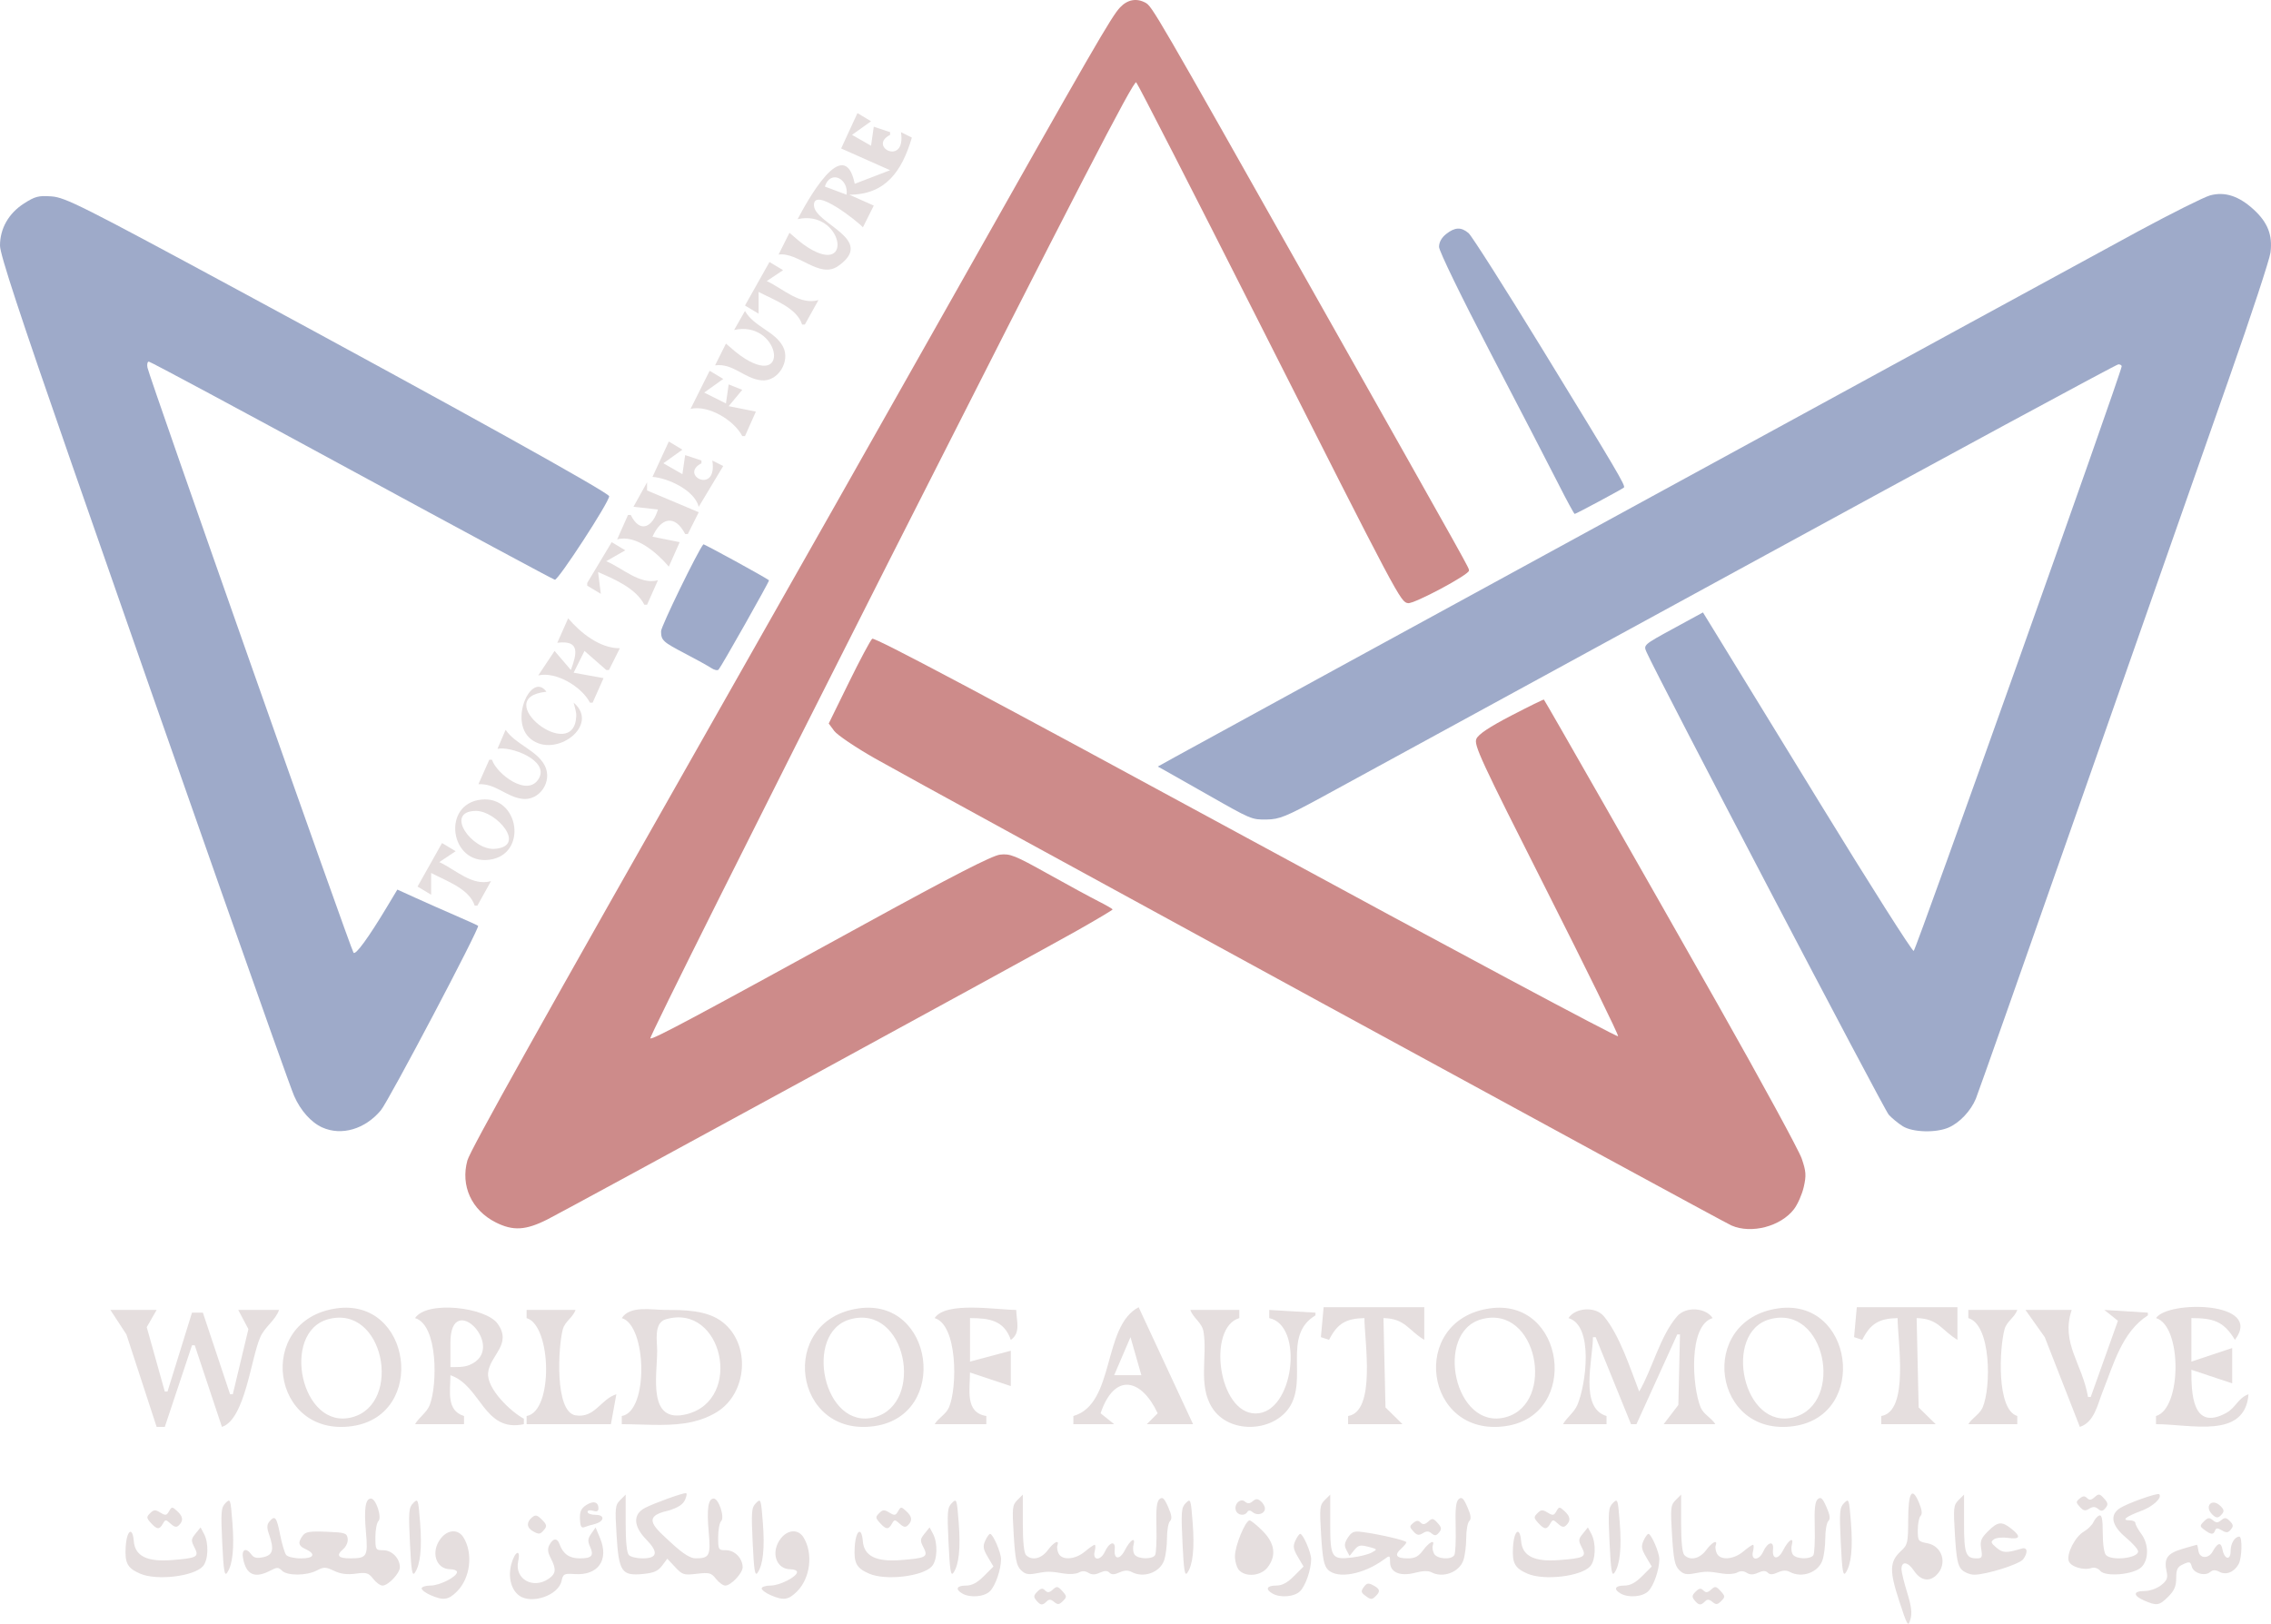 <?xml version="1.0" encoding="UTF-8" standalone="no"?>
<!-- Created with Inkscape (http://www.inkscape.org/) -->

<svg
   version="1.1"
   id="svg1"
   width="556.565"
   height="397.989"
   viewBox="0 0 556.565 397.989"
   sodipodi:docname="logow.svg"
   inkscape:version="1.3.2 (091e20e, 2023-11-25)"
   xmlns:inkscape="http://www.inkscape.org/namespaces/inkscape"
   xmlns:sodipodi="http://sodipodi.sourceforge.net/DTD/sodipodi-0.dtd"
   xmlns="http://www.w3.org/2000/svg"
   xmlns:svg="http://www.w3.org/2000/svg">
  <defs
     id="defs1" />
  <sodipodi:namedview
     id="namedview1"
     pagecolor="#ffffff"
     bordercolor="#000000"
     borderopacity="0.25"
     inkscape:showpageshadow="2"
     inkscape:pageopacity="0.0"
     inkscape:pagecheckerboard="0"
     inkscape:deskcolor="#d1d1d1"
     showgrid="false"
     inkscape:zoom="0.77257963"
     inkscape:cx="203.86248"
     inkscape:cy="82.192175"
     inkscape:window-width="1728"
     inkscape:window-height="982"
     inkscape:window-x="0"
     inkscape:window-y="38"
     inkscape:window-maximized="1"
     inkscape:current-layer="g1" />
  <g
     inkscape:groupmode="layer"
     inkscape:label="Image"
     id="g1"
     transform="translate(-190.516,-188.141)">
    <g
       id="g256"
       transform="translate(1093.729,337.729)"
       style="fill:#e5dede;fill-opacity:1">
      <path
         style="fill:#e5dede;fill-opacity:1;stroke:none"
         d="m -794.883,57.049 -6,10.667 3.333,2 v -5.333 c 3.612,1.903 9.379,3.881 10.667,8 h 0.667 l 3.333,-6 c -4.593,1.304 -8.64,-2.787 -12.667,-4.667 l 4,-2.667 -3.333,-2"
         id="path201" />
      <path
         style="fill:#e5dede;fill-opacity:1;stroke:none"
         d="m -785.301,46.402 c -9.744,1.065 -7.652,15.984 2,14.743 9.509,-1.223 7.401,-15.77 -2,-14.743 m -1.33,2.77 c 5.021,-0.082 12.68,8.7 4.66,9.298 -5.542,0.413 -12.482,-9.17 -4.66,-9.298"
         id="path200" />
      <path
         style="fill:#e5dede;fill-opacity:1;stroke:none"
         d="m -779.301,29.298 -2,4.667 c 3.092,-0.752 12.713,2.75 10.166,7.234 -2.754,4.847 -10.469,-1.219 -11.499,-4.567 h -0.667 l -2.667,6 c 4.176,-0.249 6.718,3.028 10.666,3.575 4.32,0.599 7.569,-4.297 5.609,-8.119 -1.963,-3.828 -7.114,-5.138 -9.609,-8.79"
         id="path199" />
      <path
         style="fill:#e5dede;fill-opacity:1;stroke:none"
         d="m -762.634,22.631 c 0.252,1.047 0.701,2.254 0.649,3.347 -0.572,11.959 -21.537,-4.56 -7.315,-6.014 -3.644,-5.095 -9.279,7.146 -3.857,11.565 6.025,4.911 17.139,-3.329 10.524,-8.898"
         id="path198" />
      <path
         style="fill:#e5dede;fill-opacity:1;stroke:none"
         d="m -763.967,1.964 -2.667,6 c 5.732,-0.731 4.744,2.778 3.333,6.667 l -4,-4.667 -4,6 c 4.38,-1.011 10.649,2.774 12.667,6.667 h 0.667 l 2.667,-6 -7.333,-1.333 2.667,-5.333 5.333,4.667 h 0.667 l 2.667,-5.333 c -4.88,0.045 -9.639,-3.756 -12.667,-7.333"
         id="path196" />
      <path
         style="fill:#e5dede;fill-opacity:1;stroke:none"
         d="m -753.301,-16.702 -6,10 v 0.667 l 3.333,2 -0.667,-5.333 c 4.014,1.73 9.285,3.994 11.333,8 h 0.667 l 2.667,-6 c -4.357,1.224 -8.747,-3.026 -12.667,-4.667 l 4.667,-2.667 -3.333,-2"
         id="path194" />
      <path
         style="fill:#e5dede;fill-opacity:1;stroke:none"
         d="m -744.634,-31.369 -3.333,6 6,0.667 c -1.273,4.267 -4.339,6.034 -6.667,1.333 h -0.667 l -2.667,6 c 4.594,-1.29 9.871,3.363 12.667,6.667 l 2.667,-6 -6.667,-1.333 c 2.008,-4.564 5.422,-5.635 8,-0.667 h 0.667 l 2.667,-5.333 -12.667,-5.333 v -2"
         id="path193" />
      <path
         style="fill:#e5dede;fill-opacity:1;stroke:none"
         d="m -739.301,-41.369 -4,8.667 c 3.913,0.307 10.315,3.318 11.333,7.333 l 6,-10 -2.667,-1.333 c 1.301,8.482 -8.273,3.58 -2.667,0.667 v -0.667 l -4,-1.333 -0.667,4.667 -4.667,-2.667 4.667,-3.333 -3.333,-2"
         id="path192" />
      <path
         style="fill:#e5dede;fill-opacity:1;stroke:none"
         d="m -729.301,-58.702 -4.667,9.333 c 4.38,-1.011 10.649,2.774 12.667,6.667 h 0.667 l 2.667,-6 -6.667,-1.333 3.333,-4 -3.333,-1.333 -0.667,4.667 -5.333,-2.667 4.667,-3.333 -3.333,-2"
         id="path191" />
      <path
         style="fill:#e5dede;fill-opacity:1;stroke:none"
         d="m -720.634,-73.369 -2.667,4.667 c 10.862,-2.472 13.96,13.999 2.669,7.022 -1.703,-1.052 -3.162,-2.385 -4.669,-3.688 l -2.667,5.333 c 4.472,-0.579 7.096,3.224 11.333,3.667 4.094,0.429 7.204,-4.71 5.312,-8.272 -2.025,-3.812 -7.066,-4.8 -9.312,-8.729"
         id="path190" />
      <path
         style="fill:#e5dede;fill-opacity:1;stroke:none"
         d="m -714.634,-85.369 -6,10.667 3.333,2 v -5.333 c 3.612,1.903 9.379,3.881 10.667,8 h 0.667 l 3.333,-6 c -4.593,1.304 -8.64,-2.787 -12.667,-4.667 l 4,-2.667 -3.333,-2"
         id="path189" />
    </g>
    <path
       style="fill:#e5dede;fill-opacity:1;stroke:none"
       d="m 400.658,215.863 -4,8.667 12,5.333 -8.667,3.333 c -2.586,-12.701 -11.925,4.769 -14,8.667 10.862,-2.472 13.96,13.999 2.669,7.022 -1.703,-1.052 -3.162,-2.385 -4.669,-3.688 l -2.667,5.333 c 4.882,-0.633 10.013,6.011 14.578,2.836 9.428,-6.558 -5.642,-10.27 -5.9,-14.83 -0.277,-4.897 10.894,4.033 11.989,5.328 l 2.667,-5.333 -6,-2.667 c 8.844,-0.001 12.889,-5.689 15.333,-14 l -2.667,-1.333 c 1.3,8.482 -8.273,3.58 -2.667,0.667 v -0.667 l -4,-1.333 -0.667,4.667 -4.667,-2.667 4.667,-3.333 -3.333,-2 m -2.667,20 -5.333,-2 c 1.421,-4.276 5.885,-1.856 5.333,2"
       id="path185" />
    <g
       id="g257">
      <path
         style="fill:#9eaac9;fill-opacity:1"
         d="m 572.363,306.61 c -2.086,-4.125 -9.502,-18.45 -16.48,-31.833 -7.183,-13.777 -12.69,-25.108 -12.694,-26.118 -0.004,-1.14 0.629,-2.285 1.75,-3.167 2.146,-1.688 3.661,-1.747 5.483,-0.215 0.763,0.642 8.92,13.467 18.126,28.5 18.388,30.026 20.413,33.464 19.949,33.865 -0.503,0.435 -11.754,6.468 -12.062,6.468 -0.154,0 -1.986,-3.375 -4.072,-7.5 z"
         id="path86" />
      <path
         style="fill:#9eaac9;fill-opacity:1"
         d="m 656.85,464.196 c -1.1,-0.683 -2.654,-1.957 -3.453,-2.831 -1.172,-1.282 -56.529,-107.03 -59.346,-113.37 -0.789,-1.774 -0.762,-1.798 6.513,-5.763 l 7.304,-3.982 3.158,5.138 c 1.737,2.826 13.208,21.541 25.491,41.589 12.283,20.049 22.633,36.357 23,36.242 0.543,-0.171 50.855,-141.607 50.967,-143.276 0.018,-0.275 -0.346,-0.5 -0.81,-0.5 -0.464,0 -42.389,22.683 -93.167,50.406 -50.778,27.723 -96.759,52.815 -102.181,55.759 -8.624,4.683 -10.293,5.359 -13.333,5.399 -3.767,0.049 -3.711,0.073 -15.142,-6.439 -4.217,-2.402 -8.548,-4.856 -9.625,-5.454 l -1.958,-1.086 4.292,-2.379 c 10.061,-5.577 222.58,-121.586 236.103,-128.883 8.171,-4.409 16.044,-8.339 17.496,-8.733 3.624,-0.984 7.074,0.146 10.724,3.51 3.411,3.144 4.615,6.242 4.078,10.492 -0.214,1.691 -4.767,15.525 -10.118,30.742 -5.351,15.217 -21.292,60.667 -35.424,101 -14.132,40.333 -26.131,74.383 -26.666,75.667 -1.258,3.022 -4.011,5.926 -6.713,7.082 -3.12,1.335 -8.777,1.168 -11.188,-0.329 z"
         id="path75" />
    </g>
    <g
       id="g259">
      <path
         style="fill:#9eaac9;fill-opacity:1"
         d="m 364.822,351.881 c -0.718,-0.486 -3.556,-2.058 -6.306,-3.494 -5.586,-2.916 -5.975,-3.276 -5.99,-5.537 -0.007,-1.161 8.91,-19.485 10.361,-21.291 0.128,-0.16 15.223,8.112 16.095,8.82 0.181,0.147 -11.751,21.271 -12.365,21.891 -0.269,0.272 -1.077,0.096 -1.795,-0.39 z"
         id="path83" />
      <path
         style="fill:#9eaac9;fill-opacity:1"
         d="m 269.516,464.498 c -2.73,-1.219 -5.335,-4.13 -6.911,-7.722 -1.492,-3.402 -28.305,-79.617 -54.496,-154.904 -12.764,-36.691 -17.593,-51.382 -17.593,-53.527 0,-4.19 2.114,-7.91 5.864,-10.32 2.736,-1.758 3.603,-1.98 6.802,-1.743 3.33,0.247 7.496,2.34 45.333,22.774 54.422,29.39 91.317,49.887 91.296,50.72 -0.038,1.489 -12.512,20.654 -13.318,20.464 -0.473,-0.112 -22.91,-12.187 -49.86,-26.833 -26.95,-14.647 -49.286,-26.631 -49.636,-26.631 -0.35,0 -0.5,0.675 -0.332,1.5 0.509,2.51 49.911,142.792 50.499,143.398 0.552,0.569 3.679,-3.733 8.257,-11.359 l 2.478,-4.128 4.475,2.033 c 2.461,1.118 6.868,3.068 9.792,4.333 2.924,1.265 5.41,2.394 5.525,2.508 0.468,0.468 -21.9,42.907 -23.836,45.224 -3.868,4.629 -9.618,6.319 -14.338,4.212 z"
         id="path74" />
    </g>
    <g
       id="g258">
      <path
         style="fill:#cd8b8a;fill-opacity:1"
         d="m 614.85,488.515 c -2.597,-1.137 -198.647,-108.06 -209.94,-114.499 -4.734,-2.699 -9.211,-5.724 -9.95,-6.722 l -1.343,-1.816 4.936,-10.062 c 2.715,-5.534 5.289,-10.356 5.722,-10.715 0.548,-0.454 28.33,14.31 91.678,48.721 49.991,27.155 90.992,49.073 91.115,48.706 0.122,-0.367 -7.808,-16.552 -17.624,-35.966 -16.094,-31.834 -17.773,-35.46 -17.099,-36.939 0.513,-1.126 3.205,-2.916 8.577,-5.704 4.306,-2.235 7.889,-3.991 7.962,-3.903 0.427,0.519 26.279,45.84 42.683,74.827 10.582,18.7 19.807,35.65 20.499,37.667 1.074,3.129 1.148,4.15 0.504,6.96 -0.415,1.811 -1.488,4.256 -2.386,5.432 -3.244,4.254 -10.468,6.144 -15.334,4.013 z"
         id="path73" />
      <path
         style="fill:#cd8b8a;fill-opacity:1"
         d="m 311.971,487.74 c -5.888,-2.98 -8.619,-8.975 -6.91,-15.166 0.703,-2.546 17.674,-32.905 63.801,-114.13 14.367,-25.3 38.813,-68.5 54.322,-96 35.528,-62.993 39.713,-70.244 41.847,-72.5 1.804,-1.907 4.001,-2.317 6.178,-1.153 1.667,0.892 2.163,1.747 41.407,71.319 39.667,70.322 37.9,67.155 37.9,67.905 0,1.013 -13.421,8.177 -14.919,7.963 -1.85,-0.264 -2.05,-0.641 -36.864,-69.535 -15.935,-31.533 -29.327,-57.688 -29.761,-58.121 -0.607,-0.606 -14.483,26.259 -60.257,116.667 -32.707,64.6 -59.179,117.555 -58.827,117.678 0.73,0.256 9.825,-4.597 52.627,-28.076 21.467,-11.776 31.134,-16.736 33.072,-16.97 2.454,-0.296 3.663,0.187 11.667,4.657 4.911,2.743 10.503,5.782 12.428,6.754 1.925,0.972 3.5,1.883 3.5,2.025 0,0.142 -3.975,2.506 -8.833,5.254 -10.162,5.748 -124.397,68.048 -129.671,70.718 -5.322,2.695 -8.443,2.869 -12.707,0.711 z"
         id="path72" />
    </g>
    <g
       id="g260"
       style="fill:#e5dede;fill-opacity:1">
      <path
         style="fill:#e5dede;fill-opacity:1;stroke:none"
         d="m 718.903,511.216 c 6.367,1.847 6.367,22.153 0,24 v 2 c 8.64,0 21.786,3.735 22.667,-7.333 -2.509,0.856 -3.143,3.3 -5.403,4.547 -8.561,4.724 -8.597,-5.216 -8.597,-10.547 l 10,3.333 v -8.667 l -10,3.333 V 511.216 c 5.285,0.015 7.882,0.689 10.667,5.333 7.201,-9.508 -16.503,-9.699 -19.333,-5.333"
         id="path218" />
      <path
         style="fill:#e5dede;fill-opacity:1;stroke:none"
         d="m 686.903,509.216 4.73,6.667 8.603,22 c 3.565,-1.151 4.314,-5.456 5.6,-8.667 2.696,-6.734 4.729,-14.603 11.067,-18.667 v -0.667 l -10.667,-0.667 3.333,2.667 -6.667,18.667 h -0.667 c -1.428,-8.293 -6.725,-13.191 -4,-21.333 h -11.333"
         id="path217" />
      <path
         style="fill:#e5dede;fill-opacity:1;stroke:none"
         d="m 672.903,509.216 v 2 c 5.632,1.634 5.61,17.064 3.506,21.904 -0.733,1.685 -2.56,2.541 -3.506,4.096 h 12 v -2 c -5.145,-1.562 -4.383,-16.631 -3.122,-21.261 0.532,-1.954 2.445,-2.849 3.122,-4.739 h -12"
         id="path216" />
      <path
         style="fill:#e5dede;fill-opacity:1;stroke:none"
         d="m 574.903,511.216 c 6.253,1.814 4.312,16.334 2.182,21.297 -0.789,1.838 -2.532,2.993 -3.515,4.703 h 10.667 v -2 c -6.715,-1.948 -3.333,-13.845 -3.333,-19.333 h 0.667 l 8.667,21.333 h 1.333 l 10,-22 h 0.667 l -0.402,17.297 -3.598,4.703 h 12.667 c -0.963,-1.564 -2.882,-2.388 -3.598,-4.096 -2.07,-4.936 -3.089,-20.158 2.932,-21.904 -1.68,-2.591 -6.548,-2.918 -8.689,-0.455 -4.207,4.841 -6.046,12.861 -9.311,18.455 -2.19,-5.644 -4.783,-13.802 -8.663,-18.455 -2.092,-2.509 -7.015,-2.099 -8.671,0.455"
         id="path215" />
      <path
         style="fill:#e5dede;fill-opacity:1;stroke:none"
         d="m 482.237,509.216 c 0.749,2.093 2.857,3.053 3.235,5.363 0.979,5.991 -1.377,13.11 2.105,18.609 4.069,6.425 14.723,6.074 18.859,0.018 4.709,-6.895 -1.749,-17.762 6.469,-22.656 v -0.667 l -11.333,-0.667 v 2 c 8.599,1.788 6.042,23.375 -3.333,23.375 -9.213,0 -11.889,-21.087 -4,-23.375 v -2 h -12"
         id="path214" />
      <path
         style="fill:#e5dede;fill-opacity:1;stroke:none"
         d="m 419.57,511.216 c 5.632,1.634 5.61,17.064 3.506,21.904 -0.733,1.685 -2.56,2.541 -3.506,4.096 h 12.667 v -2 c -5.289,-0.844 -4,-6.468 -4,-10.667 l 10,3.333 v -8.667 l -10,2.667 v -10.667 c 4.624,0.013 8.334,0.488 10,5.333 2.5,-1.669 1.389,-4.616 1.333,-7.333 -4.68,0 -17.286,-2.186 -20,2"
         id="path213" />
      <path
         style="fill:#e5dede;fill-opacity:1;stroke:none"
         d="m 342.903,511.216 c 6.134,1.78 6.606,22.922 0,24 v 2 c 5.02,0 10.36,0.517 15.333,-0.2 2.77,-0.399 5.605,-1.308 7.99,-2.786 7.457,-4.62 8.356,-16.625 1.333,-22.068 -3.79,-2.937 -9.413,-2.944 -13.99,-2.946 -3.374,-10e-4 -8.629,-1.143 -10.667,2 m 10.765,0.299 c 13.908,-4.101 19.12,19.609 5.235,23.228 -9.826,2.562 -7.333,-9.36 -7.333,-15.527 0,-2.365 -0.876,-6.824 2.099,-7.701"
         id="path212" />
      <path
         style="fill:#e5dede;fill-opacity:1;stroke:none"
         d="m 319.57,509.216 v 2 c 6.134,1.78 6.606,22.922 0,24 v 2 h 20.667 l 1.333,-7.333 c -3.849,1.199 -5.255,5.917 -9.987,5.171 -5.212,-0.822 -4.257,-16.981 -3.135,-21.099 0.532,-1.954 2.445,-2.849 3.122,-4.739 h -12"
         id="path211" />
      <path
         style="fill:#e5dede;fill-opacity:1;stroke:none"
         d="m 292.237,511.216 c 5.642,1.637 5.495,16.415 3.598,21.297 -0.725,1.867 -2.604,2.996 -3.598,4.703 h 12 v -2 c -4.416,-1.34 -3.333,-6.184 -3.333,-10 7.565,2.594 8.158,14.126 18,12 v -1.333 c -3.09,-1.637 -9.164,-7.319 -8.762,-11.274 0.436,-4.287 5.952,-6.924 2.36,-11.987 -2.915,-4.109 -17.431,-5.777 -20.264,-1.406 m 8.667,12 v -6 c 0.027,-13.356 14.306,1.539 4.638,5.505 -1.445,0.593 -3.111,0.481 -4.638,0.495"
         id="path210" />
      <path
         style="fill:#e5dede;fill-opacity:1;stroke:none"
         d="m 217.57,509.216 3.928,6.01 7.405,22.656 h 2 l 6.667,-20 h 0.667 l 6.667,20 c 5.671,-1.837 7.101,-16.794 9.405,-22 1.15,-2.597 3.678,-4.066 4.595,-6.667 h -10 l 2.488,4.703 -3.821,15.964 h -0.667 l -6.667,-20 h -2.667 l -6,19.333 h -0.667 l -4.427,-15.774 2.427,-4.226 h -11.333"
         id="path209" />
      <path
         style="fill:#e5dede;fill-opacity:1;stroke:none"
         d="m 645.57,508.549 -0.667,7.333 2,0.667 c 2.03,-4.036 4.177,-5.237 8.667,-5.333 0,5.539 2.913,22.871 -4,24 v 2 h 13.333 l -4.172,-4.098 -0.495,-21.902 c 5.36,0.115 6.008,2.932 10,5.333 v -8 h -24.667"
         id="path208" />
      <path
         style="fill:#e5dede;fill-opacity:1;stroke:none"
         d="m 626.237,508.844 c -19.926,2.9 -16.008,31.793 4,28.837 18.315,-2.705 14.485,-31.527 -4,-28.837 m -1.999,2.66 c 13.753,-3.776 18.299,20.611 5.999,23.993 -12.6,3.465 -17.641,-20.797 -5.999,-23.993"
         id="path207" />
      <path
         style="fill:#e5dede;fill-opacity:1;stroke:none"
         d="m 555.57,508.844 c -19.926,2.9 -16.008,31.793 4,28.837 18.315,-2.705 14.485,-31.527 -4,-28.837 m -1.999,2.66 c 13.753,-3.776 18.299,20.611 5.999,23.993 -12.6,3.465 -17.641,-20.797 -5.999,-23.993"
         id="path206" />
      <path
         style="fill:#e5dede;fill-opacity:1;stroke:none"
         d="m 514.903,508.549 -0.667,7.333 2,0.667 c 2.03,-4.036 4.177,-5.237 8.667,-5.333 0,5.539 2.913,22.871 -4,24 v 2 h 13.333 l -4.172,-4.098 -0.495,-21.902 c 5.36,0.115 6.008,2.932 10,5.333 v -8 h -24.667"
         id="path205" />
      <path
         style="fill:#e5dede;fill-opacity:1;stroke:none"
         d="m 453.57,535.216 v 2 h 10 l -3.333,-2.667 c 3.43,-10.134 10.027,-8.494 14,0 l -2.667,2.667 h 11.333 l -13.333,-28.667 c -8.96,4.687 -5.689,23.703 -16,26.667 m 14,-19.334 2.667,9.333 h -6.667 l 4,-9.333"
         id="path204" />
      <path
         style="fill:#e5dede;fill-opacity:1;stroke:none"
         d="m 400.903,508.844 c -19.926,2.9 -16.008,31.793 4,28.837 18.315,-2.705 14.485,-31.527 -4,-28.837 m -1.999,2.66 c 13.753,-3.776 18.299,20.611 5.999,23.993 -12.6,3.465 -17.641,-20.797 -5.999,-23.993"
         id="path203" />
      <path
         style="fill:#e5dede;fill-opacity:1;stroke:none"
         d="m 272.903,508.844 c -19.926,2.9 -16.008,31.793 4,28.837 18.315,-2.705 14.485,-31.527 -4,-28.837 m -2,2.66 c 13.753,-3.776 18.299,20.611 6,23.993 -12.6,3.465 -17.641,-20.797 -6,-23.993"
         id="path202" />
      <path
         style="fill:#e5dede;fill-opacity:1"
         d="m 700.235,557.502 c -0.985,-1.088 -0.989,-1.281 -0.041,-2.067 0.784,-0.651 1.235,-0.677 1.808,-0.105 0.572,0.572 1.037,0.514 1.864,-0.234 0.983,-0.89 1.229,-0.854 2.301,0.33 0.987,1.091 1.05,1.508 0.353,2.347 -0.67,0.807 -1.049,0.853 -1.813,0.219 -0.727,-0.603 -1.265,-0.614 -2.176,-0.046 -0.965,0.603 -1.43,0.512 -2.296,-0.445 z"
         id="path47" />
      <path
         style="fill:#e5dede;fill-opacity:1"
         d="m 493.421,558.435 c -0.585,-1.526 1.04,-3.201 2.184,-2.252 0.684,0.568 1.161,0.549 1.912,-0.073 0.798,-0.662 1.202,-0.662 2,0 0.55,0.457 1,1.253 1,1.769 0,1.298 -1.819,1.877 -2.949,0.94 -0.638,-0.53 -1.068,-0.553 -1.364,-0.075 -0.64,1.036 -2.338,0.847 -2.782,-0.309 z"
         id="path46" />
      <path
         style="fill:#e5dede;fill-opacity:1"
         d="m 732.65,559.31 c -1.943,-1.943 -0.128,-4.005 1.906,-2.164 0.982,0.889 1.111,1.381 0.543,2.065 -0.919,1.107 -1.421,1.127 -2.449,0.099 z"
         id="path45" />
      <path
         style="fill:#e5dede;fill-opacity:1"
         d="m 567.497,561.423 c -1.109,-1.226 -1.127,-1.453 -0.188,-2.392 0.884,-0.884 1.253,-0.905 2.492,-0.146 1.27,0.779 1.542,0.738 2.145,-0.324 0.655,-1.153 0.755,-1.156 1.963,-0.063 1.465,1.325 1.606,2.345 0.482,3.47 -0.61,0.61 -1.08,0.529 -2.055,-0.353 -1.194,-1.081 -1.299,-1.08 -1.909,0.01 -0.836,1.495 -1.433,1.454 -2.931,-0.201 z"
         id="path44" />
      <path
         style="fill:#e5dede;fill-opacity:1"
         d="m 406.164,561.423 c -1.109,-1.226 -1.127,-1.453 -0.188,-2.392 0.884,-0.884 1.253,-0.905 2.492,-0.146 1.27,0.779 1.542,0.738 2.145,-0.324 0.655,-1.153 0.755,-1.156 1.963,-0.063 1.465,1.325 1.606,2.345 0.482,3.47 -0.61,0.61 -1.08,0.529 -2.055,-0.353 -1.194,-1.081 -1.299,-1.08 -1.909,0.01 -0.836,1.495 -1.433,1.454 -2.931,-0.201 z"
         id="path43" />
      <path
         style="fill:#e5dede;fill-opacity:1"
         d="m 332.646,560.475 c -0.068,-1.82 0.281,-2.603 1.528,-3.42 1.745,-1.143 3.009,-0.804 3.009,0.806 0,0.702 -0.402,0.878 -1.333,0.582 -0.765,-0.243 -1.333,-0.12 -1.333,0.288 0,0.391 0.891,0.712 1.979,0.712 2.374,0 2.156,1.654 -0.299,2.27 -0.856,0.215 -1.985,0.555 -2.509,0.756 -0.707,0.271 -0.976,-0.244 -1.042,-1.995 z"
         id="path42" />
      <path
         style="fill:#e5dede;fill-opacity:1"
         d="m 227.497,561.423 c -1.109,-1.226 -1.127,-1.453 -0.188,-2.392 0.884,-0.884 1.253,-0.905 2.492,-0.146 1.27,0.779 1.542,0.738 2.145,-0.324 0.655,-1.153 0.755,-1.156 1.963,-0.063 1.465,1.325 1.606,2.345 0.482,3.47 -0.61,0.61 -1.08,0.529 -2.055,-0.353 -1.194,-1.081 -1.299,-1.08 -1.909,0.01 -0.836,1.495 -1.433,1.454 -2.931,-0.201 z"
         id="path41" />
      <path
         style="fill:#e5dede;fill-opacity:1"
         d="m 730.81,563.151 c -1.218,-0.903 -1.228,-1.026 -0.161,-2.109 0.938,-0.952 1.312,-1.002 2.167,-0.292 0.842,0.699 1.224,0.699 2.067,0 0.853,-0.708 1.222,-0.669 2.109,0.218 0.873,0.873 0.918,1.266 0.243,2.079 -0.675,0.814 -1.091,0.851 -2.196,0.2 -1.073,-0.632 -1.428,-0.626 -1.665,0.03 -0.391,1.08 -0.975,1.051 -2.563,-0.126 z"
         id="path40" />
      <path
         style="fill:#e5dede;fill-opacity:1"
         d="m 321.016,563.39 c -1.444,-0.841 -1.496,-2.176 -0.13,-3.31 0.866,-0.718 1.268,-0.628 2.445,0.549 1.177,1.177 1.267,1.579 0.549,2.445 -0.998,1.203 -1.287,1.235 -2.864,0.316 z"
         id="path39" />
      <path
         style="fill:#e5dede;fill-opacity:1"
         d="m 536.902,563.502 c -0.985,-1.088 -0.989,-1.281 -0.041,-2.067 0.784,-0.651 1.235,-0.677 1.808,-0.105 0.572,0.572 1.037,0.514 1.864,-0.234 0.983,-0.89 1.229,-0.854 2.301,0.33 0.987,1.091 1.05,1.508 0.353,2.347 -0.67,0.807 -1.049,0.853 -1.813,0.219 -0.727,-0.603 -1.265,-0.614 -2.176,-0.046 -0.965,0.603 -1.43,0.512 -2.296,-0.445 z"
         id="path38" />
      <path
         style="fill:#e5dede;fill-opacity:1"
         d="m 703.85,567.073 v -1.704 l -2,1.181 c -1.1,0.65 -2,1.417 -2,1.704 0,0.288 0.9,0.523 2,0.523 1.701,0 2,-0.255 2,-1.704 z"
         id="path37" />
      <path
         style="fill:#e5dede;fill-opacity:1"
         d="m 705.236,573.174 c -0.545,-0.657 -1.409,-0.935 -2.162,-0.696 -1.992,0.632 -5.126,-0.342 -5.567,-1.73 -0.567,-1.787 1.588,-5.982 3.693,-7.191 0.972,-0.558 2.041,-1.617 2.375,-2.354 0.334,-0.737 0.983,-1.459 1.441,-1.605 0.612,-0.195 0.833,0.955 0.833,4.324 0,2.68 0.333,4.922 0.8,5.389 1.484,1.484 7.867,0.745 7.867,-0.911 0,-0.489 -1.35,-2.018 -3,-3.397 -3.498,-2.924 -4.027,-5.522 -1.464,-7.201 1.812,-1.187 9.226,-3.818 9.628,-3.417 0.819,0.819 -1.502,3.003 -4.299,4.044 -3.858,1.436 -5.023,2.348 -2.998,2.348 0.807,0 1.467,0.312 1.467,0.694 0,0.382 0.659,1.585 1.465,2.675 1.833,2.48 1.845,6.284 0.025,8.104 -1.834,1.834 -8.818,2.474 -10.104,0.925 z"
         id="path36" />
      <path
         style="fill:#e5dede;fill-opacity:1"
         d="m 671.291,572.885 c -0.972,-0.972 -1.317,-2.728 -1.669,-8.479 -0.41,-6.699 -0.342,-7.356 0.892,-8.589 l 1.336,-1.336 v 7.015 c 0,7.429 0.426,8.615 3.091,8.615 1.328,0 1.451,-0.252 1.118,-2.302 -0.315,-1.942 -0.056,-2.62 1.657,-4.333 2.396,-2.396 3.352,-2.505 5.71,-0.649 2.446,1.924 2.192,2.697 -0.743,2.269 -1.375,-0.2 -2.95,-0.048 -3.5,0.339 -0.856,0.602 -0.766,0.899 0.625,2.064 1.573,1.318 2.367,1.343 6.209,0.202 1.38,-0.41 1.555,0.962 0.333,2.619 -0.904,1.226 -9.023,3.791 -11.998,3.791 -1.01,0 -2.387,-0.551 -3.061,-1.225 z"
         id="path35" />
      <path
         style="fill:#e5dede;fill-opacity:1"
         d="m 602.033,572.96 c -1.062,-1.062 -1.382,-2.631 -1.744,-8.554 -0.41,-6.699 -0.342,-7.356 0.892,-8.589 l 1.336,-1.336 v 7.015 c 0,4.567 0.279,7.294 0.8,7.815 1.425,1.425 3.754,0.898 5.305,-1.2 1.486,-2.01 2.931,-2.72 2.374,-1.167 -0.164,0.458 -0.029,1.358 0.301,2 0.879,1.708 4.105,1.458 6.432,-0.5 1.089,-0.917 2.168,-1.667 2.397,-1.667 0.229,0 0.228,0.75 -0.002,1.667 -0.567,2.26 1.471,2.289 2.497,0.037 1.095,-2.403 2.657,-2.787 2.419,-0.595 -0.27,2.489 1.209,2.677 2.433,0.309 1.366,-2.641 2.732,-3.514 2.177,-1.39 -0.226,0.863 -0.086,1.96 0.31,2.438 0.904,1.089 4.312,1.137 4.971,0.07 0.271,-0.439 0.42,-3.536 0.331,-6.884 -0.121,-4.524 0.074,-6.282 0.759,-6.851 0.741,-0.615 1.156,-0.235 2.116,1.943 0.876,1.986 0.997,2.905 0.454,3.449 -0.408,0.407 -0.741,2.286 -0.741,4.175 0,1.889 -0.315,4.337 -0.7,5.441 -1.046,3.001 -5.033,4.428 -7.973,2.855 -0.864,-0.463 -1.785,-0.427 -2.974,0.115 -1.249,0.569 -1.924,0.584 -2.453,0.055 -0.529,-0.529 -1.18,-0.525 -2.365,0.014 -1.181,0.538 -1.956,0.544 -2.795,0.02 -0.784,-0.489 -1.545,-0.51 -2.343,-0.063 -0.65,0.364 -2.281,0.475 -3.623,0.247 -3.392,-0.576 -4.104,-0.58 -6.866,-0.041 -1.932,0.377 -2.69,0.209 -3.725,-0.827 z"
         id="path34" />
      <path
         style="fill:#e5dede;fill-opacity:1"
         d="m 515.958,572.885 c -0.972,-0.972 -1.317,-2.728 -1.669,-8.479 -0.41,-6.699 -0.342,-7.356 0.892,-8.589 l 1.336,-1.336 v 7.066 c 0,8.402 0.346,8.945 5.326,8.355 1.816,-0.215 3.986,-0.76 4.821,-1.21 1.493,-0.805 1.48,-0.83 -0.795,-1.424 -1.979,-0.517 -2.48,-0.4 -3.462,0.813 l -1.148,1.418 -0.752,-1.405 c -0.595,-1.111 -0.521,-1.758 0.353,-3.091 0.936,-1.428 1.479,-1.636 3.547,-1.359 4.28,0.575 10.776,2.092 10.776,2.517 0,0.226 -0.593,0.947 -1.318,1.603 -1.717,1.554 -1.152,2.348 1.67,2.348 1.754,0 2.612,-0.458 3.753,-2 1.486,-2.01 2.931,-2.72 2.374,-1.167 -0.164,0.458 -0.029,1.358 0.301,2 0.69,1.342 4.205,1.603 4.967,0.369 0.271,-0.439 0.42,-3.536 0.331,-6.884 -0.121,-4.524 0.074,-6.282 0.759,-6.851 0.741,-0.615 1.156,-0.235 2.116,1.943 0.876,1.986 0.997,2.905 0.454,3.449 -0.408,0.407 -0.741,2.286 -0.741,4.175 0,1.889 -0.315,4.337 -0.7,5.441 -1.028,2.948 -5.03,4.429 -7.866,2.912 -0.718,-0.384 -2.177,-0.337 -3.914,0.126 -3.678,0.982 -6.187,-0.065 -6.187,-2.581 0,-1.709 -0.045,-1.729 -1.5,-0.661 -5.014,3.68 -11.386,4.842 -13.725,2.503 z"
         id="path33" />
      <path
         style="fill:#e5dede;fill-opacity:1"
         d="m 499.85,569.454 c 0.845,-0.537 0.722,-0.915 -0.795,-2.436 -1.512,-1.517 -1.959,-1.665 -2.833,-0.939 -1.066,0.885 -1.383,2.798 -0.594,3.587 0.647,0.647 3.063,0.525 4.222,-0.212 z"
         id="path32" />
      <path
         style="fill:#e5dede;fill-opacity:1"
         d="m 494.231,573.063 c -0.576,-0.576 -1.053,-2.151 -1.059,-3.5 -0.012,-2.495 2.536,-8.713 3.59,-8.76 0.318,-0.014 1.743,1.139 3.167,2.562 3.045,3.045 3.459,6.125 1.207,8.989 -1.607,2.043 -5.201,2.413 -6.904,0.709 z"
         id="path31" />
      <path
         style="fill:#e5dede;fill-opacity:1"
         d="m 440.699,572.96 c -1.062,-1.062 -1.382,-2.631 -1.744,-8.554 -0.41,-6.699 -0.342,-7.356 0.892,-8.589 l 1.336,-1.336 v 7.015 c 0,4.567 0.279,7.294 0.8,7.815 1.425,1.425 3.754,0.898 5.305,-1.2 1.486,-2.01 2.931,-2.72 2.374,-1.167 -0.164,0.458 -0.029,1.358 0.301,2 0.879,1.709 4.105,1.458 6.432,-0.5 1.089,-0.917 2.168,-1.667 2.397,-1.667 0.229,0 0.228,0.75 -0.002,1.667 -0.567,2.26 1.471,2.289 2.498,0.037 1.095,-2.403 2.657,-2.787 2.419,-0.595 -0.27,2.489 1.209,2.677 2.433,0.309 1.366,-2.641 2.732,-3.514 2.177,-1.39 -0.226,0.863 -0.086,1.96 0.31,2.438 0.904,1.089 4.312,1.137 4.971,0.07 0.271,-0.439 0.42,-3.536 0.331,-6.884 -0.121,-4.524 0.074,-6.282 0.759,-6.851 0.741,-0.615 1.156,-0.235 2.116,1.943 0.876,1.986 0.997,2.905 0.454,3.449 -0.408,0.407 -0.741,2.286 -0.741,4.175 0,1.889 -0.315,4.337 -0.7,5.441 -1.046,3.001 -5.033,4.428 -7.973,2.855 -0.864,-0.463 -1.785,-0.427 -2.974,0.115 -1.249,0.569 -1.924,0.584 -2.453,0.055 -0.529,-0.529 -1.18,-0.525 -2.365,0.014 -1.181,0.538 -1.956,0.544 -2.795,0.02 -0.784,-0.489 -1.545,-0.51 -2.343,-0.063 -0.65,0.364 -2.281,0.475 -3.623,0.247 -3.392,-0.576 -4.104,-0.58 -6.866,-0.041 -1.932,0.377 -2.69,0.209 -3.725,-0.827 z"
         id="path30" />
      <path
         style="fill:#e5dede;fill-opacity:1"
         d="m 641.646,566.28 c -0.366,-7.66 -0.286,-8.625 0.808,-9.728 1.176,-1.185 1.23,-1.034 1.683,4.759 0.491,6.276 0.068,10.34 -1.28,12.302 -0.654,0.953 -0.88,-0.411 -1.211,-7.333 z"
         id="path29" />
      <path
         style="fill:#e5dede;fill-opacity:1"
         d="m 584.979,566.28 c -0.366,-7.66 -0.286,-8.625 0.808,-9.728 1.176,-1.185 1.23,-1.034 1.683,4.759 0.491,6.276 0.068,10.34 -1.28,12.302 -0.654,0.953 -0.88,-0.411 -1.211,-7.333 z"
         id="path28" />
      <path
         style="fill:#e5dede;fill-opacity:1"
         d="m 564.849,573.853 c -3.096,-1.349 -3.763,-2.57 -3.536,-6.47 0.242,-4.175 1.684,-5.245 1.994,-1.481 0.298,3.622 3.216,5.09 9.209,4.634 6.319,-0.481 6.863,-0.779 5.663,-3.1 -0.877,-1.696 -0.852,-2.023 0.259,-3.395 l 1.229,-1.518 0.849,1.586 c 1.21,2.262 1.061,6.461 -0.283,7.946 -2.261,2.498 -11.342,3.559 -15.383,1.798 z"
         id="path27" />
      <path
         style="fill:#e5dede;fill-opacity:1"
         d="m 480.313,566.28 c -0.366,-7.66 -0.286,-8.625 0.808,-9.728 1.176,-1.185 1.23,-1.034 1.683,4.759 0.491,6.276 0.068,10.34 -1.28,12.302 -0.654,0.953 -0.88,-0.411 -1.211,-7.333 z"
         id="path26" />
      <path
         style="fill:#e5dede;fill-opacity:1"
         d="m 422.979,566.28 c -0.366,-7.66 -0.286,-8.625 0.808,-9.728 1.176,-1.185 1.23,-1.034 1.683,4.759 0.491,6.276 0.068,10.34 -1.28,12.302 -0.654,0.953 -0.88,-0.411 -1.211,-7.333 z"
         id="path25" />
      <path
         style="fill:#e5dede;fill-opacity:1"
         d="m 403.516,573.853 c -3.096,-1.349 -3.763,-2.57 -3.536,-6.47 0.242,-4.175 1.684,-5.245 1.994,-1.481 0.298,3.622 3.216,5.09 9.209,4.634 6.319,-0.481 6.863,-0.779 5.663,-3.1 -0.877,-1.696 -0.852,-2.023 0.259,-3.395 l 1.229,-1.518 0.849,1.586 c 1.21,2.262 1.061,6.461 -0.283,7.946 -2.261,2.498 -11.342,3.559 -15.383,1.798 z"
         id="path24" />
      <path
         style="fill:#e5dede;fill-opacity:1"
         d="m 374.979,566.28 c -0.366,-7.66 -0.286,-8.625 0.808,-9.728 1.176,-1.185 1.23,-1.034 1.683,4.759 0.491,6.276 0.068,10.34 -1.28,12.302 -0.654,0.953 -0.88,-0.411 -1.211,-7.333 z"
         id="path23" />
      <path
         style="fill:#e5dede;fill-opacity:1"
         d="m 290.979,566.28 c -0.366,-7.66 -0.286,-8.625 0.808,-9.728 1.176,-1.185 1.23,-1.034 1.683,4.759 0.491,6.276 0.068,10.34 -1.28,12.302 -0.654,0.953 -0.88,-0.411 -1.211,-7.333 z"
         id="path22" />
      <path
         style="fill:#e5dede;fill-opacity:1"
         d="m 244.979,566.28 c -0.366,-7.66 -0.286,-8.625 0.808,-9.728 1.176,-1.185 1.23,-1.034 1.683,4.759 0.491,6.276 0.068,10.34 -1.28,12.302 -0.654,0.953 -0.88,-0.411 -1.211,-7.333 z"
         id="path21" />
      <path
         style="fill:#e5dede;fill-opacity:1"
         d="m 224.849,573.853 c -3.096,-1.349 -3.763,-2.57 -3.536,-6.47 0.242,-4.175 1.684,-5.245 1.994,-1.481 0.298,3.622 3.216,5.09 9.209,4.634 6.319,-0.481 6.863,-0.779 5.663,-3.1 -0.877,-1.696 -0.852,-2.023 0.259,-3.395 l 1.229,-1.518 0.849,1.586 c 1.21,2.262 1.061,6.461 -0.283,7.946 -2.261,2.498 -11.342,3.559 -15.383,1.798 z"
         id="path20" />
      <path
         style="fill:#e5dede;fill-opacity:1"
         d="m 369.683,572.61 c -0.153,-0.458 -0.843,-0.943 -1.534,-1.077 -1.087,-0.211 -1.136,-0.098 -0.363,0.833 1.057,1.274 2.293,1.433 1.897,0.243 z"
         id="path19" />
      <path
         style="fill:#e5dede;fill-opacity:1"
         d="m 365.985,575.131 c -1.168,-1.484 -1.628,-1.606 -4.696,-1.243 -3.177,0.376 -3.529,0.267 -5.319,-1.649 l -1.917,-2.052 -1.278,1.711 c -0.999,1.337 -2.023,1.783 -4.691,2.039 -5.216,0.501 -5.912,-0.525 -6.463,-9.531 -0.41,-6.699 -0.342,-7.356 0.892,-8.589 l 1.336,-1.336 v 7.015 c 0,4.567 0.279,7.294 0.8,7.815 0.44,0.44 1.949,0.8 3.354,0.8 3.634,0 3.94,-1.498 0.935,-4.575 -3.245,-3.323 -3.362,-6.238 -0.314,-7.814 2.204,-1.14 9.035,-3.611 9.982,-3.611 0.301,0 0.21,0.742 -0.203,1.648 -0.532,1.167 -1.743,1.943 -4.152,2.661 -6.826,1.49 -3.223,4.181 1.106,8.199 2.687,2.443 4.389,3.489 5.667,3.482 3.388,-0.019 3.692,-0.642 3.172,-6.516 -0.5,-5.652 -0.124,-8.14 1.232,-8.14 1.227,0 2.745,4.61 1.823,5.533 -0.404,0.404 -0.734,2.174 -0.734,3.934 0,3.097 0.063,3.2 1.962,3.2 2.101,0 4.038,2.004 4.038,4.179 0,1.457 -2.873,4.488 -4.255,4.488 -0.54,0 -1.564,-0.741 -2.276,-1.646 z"
         id="path18"
         sodipodi:nodetypes="ssscsssscssssssscscssssssss" />
      <path
         style="fill:#e5dede;fill-opacity:1"
         d="m 272.353,566.944 c 0.18,-0.546 -0.435,-0.833 -1.781,-0.833 -1.981,0 -2.574,0.593 -1.583,1.584 0.716,0.716 3.053,0.195 3.364,-0.75 z"
         id="path17" />
      <path
         style="fill:#e5dede;fill-opacity:1"
         d="m 285.683,572.61 c -0.153,-0.458 -0.843,-0.943 -1.534,-1.077 -1.087,-0.211 -1.136,-0.098 -0.363,0.833 1.057,1.274 2.293,1.433 1.897,0.244 z"
         id="path16" />
      <path
         style="fill:#e5dede;fill-opacity:1"
         d="m 281.971,575.113 c -1.158,-1.472 -1.653,-1.617 -4.285,-1.256 -2.09,0.286 -3.665,0.081 -5.29,-0.69 -2.091,-0.992 -2.502,-1 -4.264,-0.081 -2.501,1.304 -7.222,1.323 -8.511,0.035 -0.875,-0.875 -1.211,-0.875 -2.881,0 -3.765,1.964 -5.845,1.054 -6.637,-2.902 -0.467,-2.337 0.677,-2.908 2.055,-1.024 0.586,0.802 1.333,0.96 2.907,0.614 2.36,-0.518 2.689,-1.855 1.381,-5.607 -0.558,-1.601 -0.538,-2.352 0.082,-3.099 1.371,-1.652 1.782,-1.155 2.631,3.181 0.449,2.292 1.125,4.542 1.502,5 0.377,0.458 2.024,0.833 3.66,0.833 3.209,0 3.679,-1.109 0.986,-2.325 -1.663,-0.751 -1.821,-1.59 -0.609,-3.247 0.7,-0.958 1.716,-1.125 5.833,-0.961 4.56,0.182 5.003,0.324 5.194,1.669 0.121,0.852 -0.355,1.953 -1.133,2.619 -1.781,1.525 -1.201,2.247 1.796,2.234 4.081,-0.017 4.342,-0.465 3.806,-6.516 -0.5,-5.652 -0.124,-8.14 1.232,-8.14 1.227,0 2.745,4.61 1.823,5.533 -0.404,0.404 -0.734,2.174 -0.734,3.934 0,3.097 0.063,3.2 1.962,3.2 2.101,0 4.038,2.004 4.038,4.179 0,1.457 -2.873,4.488 -4.255,4.488 -0.54,0 -1.571,-0.749 -2.291,-1.664 z"
         id="path15" />
      <path
         style="fill:#e5dede;fill-opacity:1"
         d="m 587.683,578.724 c -1.8,-1.049 -1.385,-1.947 0.9,-1.947 1.473,0 2.737,-0.67 4.399,-2.333 l 2.333,-2.333 -1.382,-2.342 c -1.143,-1.937 -1.251,-2.628 -0.626,-4 0.416,-0.912 0.952,-1.659 1.192,-1.659 0.702,0 2.683,4.577 2.679,6.189 -0.006,2.565 -1.367,6.515 -2.706,7.854 -1.401,1.401 -4.864,1.692 -6.79,0.57 z"
         id="path14" />
      <path
         style="fill:#e5dede;fill-opacity:1"
         d="m 502.35,578.724 c -1.8,-1.049 -1.385,-1.947 0.9,-1.947 1.473,0 2.737,-0.67 4.399,-2.333 l 2.333,-2.333 -1.382,-2.342 c -1.143,-1.937 -1.251,-2.628 -0.626,-4 0.416,-0.912 0.952,-1.659 1.192,-1.659 0.702,0 2.683,4.577 2.679,6.189 -0.006,2.565 -1.367,6.515 -2.706,7.854 -1.401,1.401 -4.864,1.692 -6.79,0.57 z"
         id="path13" />
      <path
         style="fill:#e5dede;fill-opacity:1"
         d="m 426.35,578.724 c -1.8,-1.049 -1.385,-1.947 0.9,-1.947 1.473,0 2.737,-0.67 4.399,-2.333 l 2.333,-2.333 -1.382,-2.342 c -1.143,-1.937 -1.251,-2.628 -0.626,-4 0.416,-0.912 0.952,-1.659 1.192,-1.659 0.702,0 2.683,4.577 2.679,6.189 -0.006,2.565 -1.367,6.515 -2.706,7.854 -1.401,1.401 -4.864,1.692 -6.79,0.57 z"
         id="path12" />
      <path
         style="fill:#e5dede;fill-opacity:1"
         d="m 525.033,579.194 c -0.971,-0.737 -1.015,-1.059 -0.281,-2.063 0.719,-0.983 1.121,-1.055 2.317,-0.415 1.646,0.881 1.789,1.452 0.647,2.594 -0.989,0.989 -1.243,0.978 -2.684,-0.116 z"
         id="path11" />
      <path
         style="fill:#e5dede;fill-opacity:1"
         d="m 386.516,568.91 c 0,-0.942 -1.563,-2.133 -2.8,-2.133 -1.53,0 -1.548,1.064 -0.033,1.947 1.412,0.823 2.833,0.916 2.833,0.187 z"
         id="path10" />
      <path
         style="fill:#e5dede;fill-opacity:1"
         d="m 379.35,579.116 c -1.192,-0.518 -2.167,-1.256 -2.167,-1.641 0,-0.384 0.975,-0.7 2.167,-0.701 2.273,0 6.5,-2.162 6.5,-3.321 0,-0.372 -0.729,-0.676 -1.619,-0.676 -3.591,0 -4.913,-4.296 -2.333,-7.577 1.72,-2.187 4.247,-2.304 5.522,-0.257 2.433,3.906 1.712,9.987 -1.573,13.272 -2.112,2.112 -3.324,2.28 -6.497,0.901 z"
         id="path9" />
      <path
         style="fill:#e5dede;fill-opacity:1"
         d="m 317.68,579.18 c -1.937,-1.47 -2.683,-4.569 -1.848,-7.673 0.856,-3.18 2.36,-3.811 1.678,-0.704 -0.959,4.365 3.652,6.981 7.524,4.269 1.746,-1.223 1.847,-2.321 0.461,-5.001 -0.766,-1.482 -0.843,-2.303 -0.31,-3.3 0.877,-1.639 1.904,-1.706 2.452,-0.161 0.851,2.4 2.404,3.5 4.942,3.5 2.985,0 3.553,-0.648 2.531,-2.89 -0.604,-1.327 -0.543,-1.959 0.307,-3.173 l 1.062,-1.516 1.095,2.621 c 2.238,5.356 -0.47,9.197 -6.21,8.809 -2.611,-0.176 -2.846,-0.053 -3.23,1.695 -0.784,3.567 -7.443,5.812 -10.456,3.525 z"
         id="path8" />
      <path
         style="fill:#e5dede;fill-opacity:1"
         d="m 303.183,568.911 c 0,-0.942 -1.563,-2.133 -2.8,-2.133 -1.53,0 -1.548,1.065 -0.033,1.947 1.412,0.823 2.833,0.916 2.833,0.187 z"
         id="path7" />
      <path
         style="fill:#e5dede;fill-opacity:1"
         d="m 296.016,579.117 c -1.192,-0.518 -2.167,-1.256 -2.167,-1.641 0,-0.384 0.975,-0.7 2.167,-0.701 2.273,0 6.5,-2.162 6.5,-3.321 0,-0.372 -0.729,-0.676 -1.619,-0.676 -3.591,0 -4.913,-4.296 -2.333,-7.577 1.72,-2.187 4.247,-2.304 5.522,-0.257 2.433,3.906 1.712,9.987 -1.573,13.272 -2.112,2.112 -3.324,2.28 -6.497,0.901 z"
         id="path6" />
      <path
         style="fill:#e5dede;fill-opacity:1"
         d="m 716.016,580.45 c -2.806,-1.22 -2.77,-2.339 0.077,-2.339 1.275,0 3.018,-0.609 4.036,-1.41 1.458,-1.147 1.715,-1.766 1.374,-3.318 -0.716,-3.26 0.128,-4.488 3.842,-5.591 1.878,-0.558 3.488,-1.014 3.58,-1.014 0.091,0 0.262,0.675 0.379,1.5 0.27,1.899 2.455,2.004 3.474,0.167 1.234,-2.226 2.051,-2.409 2.406,-0.537 0.474,2.502 2,2.801 2,0.392 0,-1.847 1.015,-3.522 2.133,-3.522 0.771,0 0.656,5.192 -0.149,6.695 -1.06,1.98 -3.073,2.816 -4.694,1.949 -1.019,-0.545 -1.622,-0.532 -2.325,0.051 -1.322,1.097 -4.068,0.261 -4.494,-1.367 -0.313,-1.195 -0.555,-1.262 -2.08,-0.567 -1.429,0.651 -1.726,1.235 -1.726,3.397 0,1.997 -0.458,3.069 -1.949,4.56 -2.191,2.191 -2.81,2.291 -5.885,0.955 z"
         id="path5" />
      <path
         style="fill:#e5dede;fill-opacity:1"
         d="m 605.822,580.41 c -0.708,-0.854 -0.665,-1.226 0.247,-2.138 0.856,-0.856 1.284,-0.925 1.9,-0.309 0.616,0.616 1.044,0.571 1.897,-0.201 0.984,-0.89 1.232,-0.852 2.331,0.363 1.138,1.258 1.149,1.441 0.142,2.448 -0.912,0.912 -1.261,0.946 -2.15,0.207 -0.804,-0.667 -1.249,-0.694 -1.833,-0.109 -1.024,1.024 -1.507,0.974 -2.533,-0.262 z"
         id="path4" />
      <path
         style="fill:#e5dede;fill-opacity:1"
         d="m 444.488,580.41 c -0.708,-0.854 -0.665,-1.226 0.247,-2.138 0.856,-0.856 1.284,-0.925 1.9,-0.309 0.616,0.616 1.044,0.571 1.897,-0.201 0.984,-0.89 1.232,-0.852 2.331,0.363 1.138,1.258 1.149,1.441 0.142,2.448 -0.912,0.912 -1.261,0.946 -2.15,0.207 -0.804,-0.667 -1.249,-0.694 -1.833,-0.109 -1.024,1.024 -1.507,0.974 -2.533,-0.262 z"
         id="path3" />
      <path
         style="fill:#e5dede;fill-opacity:1"
         d="m 664.353,571.277 c -0.151,-0.458 -0.987,-0.937 -1.857,-1.064 -1.382,-0.202 -1.47,-0.096 -0.699,0.833 1.044,1.258 2.951,1.43 2.556,0.231 z"
         id="path2" />
      <path
         style="fill:#e5dede;fill-opacity:1"
         d="m 655.95,580.514 c -2.433,-7.415 -2.351,-9.618 0.457,-12.221 1.627,-1.508 1.742,-2.008 1.758,-7.671 0.019,-6.791 0.951,-8.224 2.671,-4.107 0.711,1.702 0.826,2.715 0.362,3.179 -0.375,0.375 -0.682,1.939 -0.682,3.474 0,2.662 0.109,2.813 2.325,3.229 3.709,0.696 5.002,5.052 2.3,7.753 -1.828,1.828 -3.938,1.419 -5.623,-1.09 -1.457,-2.167 -3.002,-2.321 -3.002,-0.299 0,0.664 0.628,3.242 1.396,5.728 1.039,3.365 1.244,5.045 0.799,6.57 -0.564,1.938 -0.715,1.69 -2.762,-4.546 z"
         id="path1" />
    </g>
  </g>
</svg>
